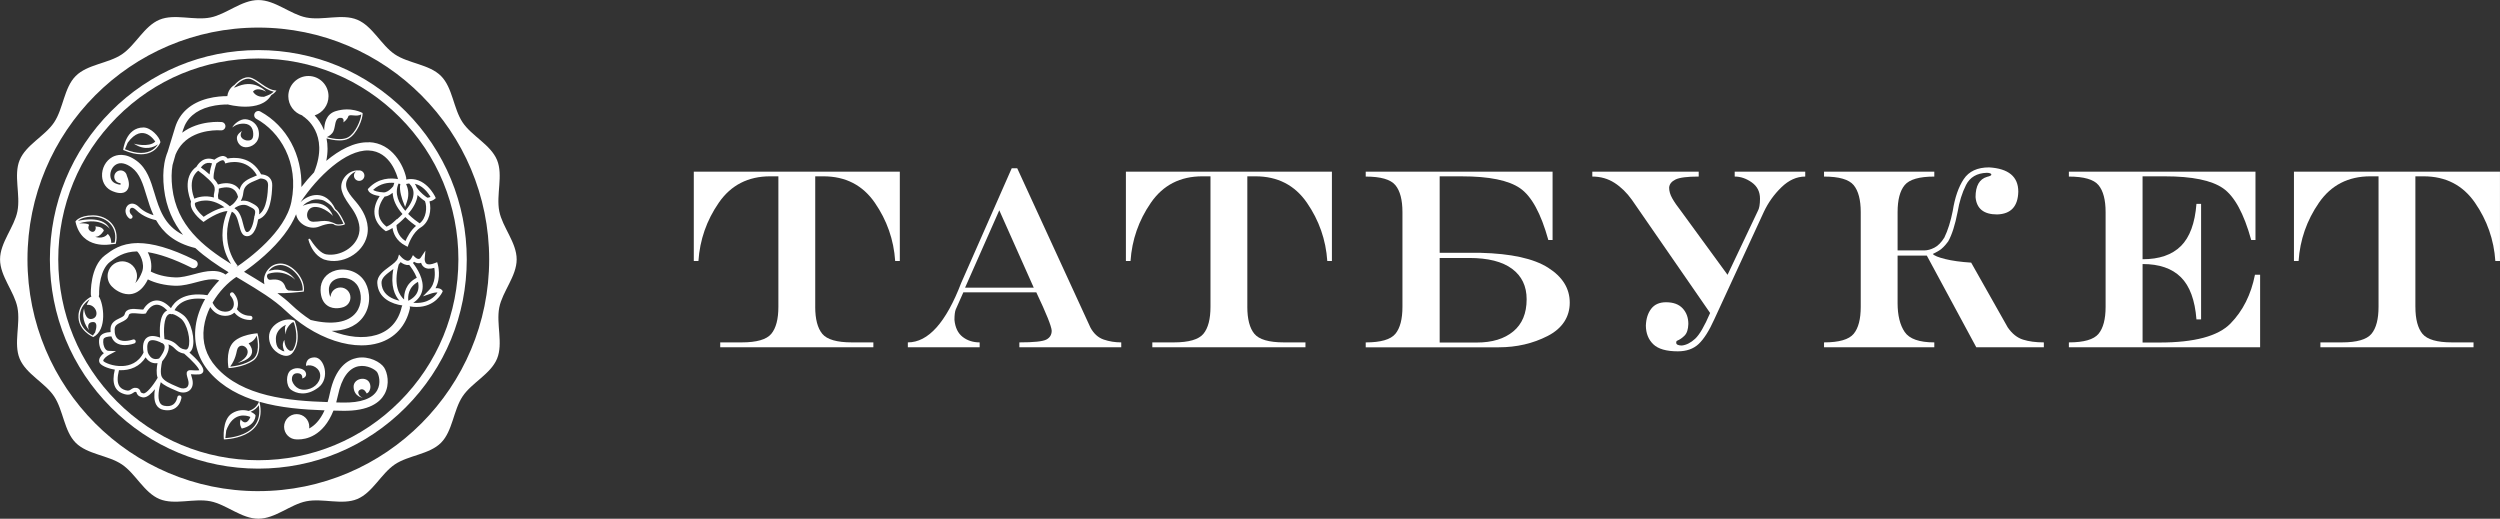 <?xml version="1.0" encoding="UTF-8"?> <svg xmlns="http://www.w3.org/2000/svg" width="294" height="61" viewBox="0 0 294 61" fill="none"><rect x="0" y="0" width="294" height="61" fill="#333333" stroke="none"/><g clip-path="url(#clip0_35_81)"><path d="M58.715 36.161C59.085 34.283 60.76 32.487 60.76 30.502C60.76 28.516 59.083 26.719 58.715 24.843C58.333 22.908 59.191 20.607 58.455 18.827C57.707 17.015 55.473 16 54.401 14.391C53.319 12.768 53.233 10.31 51.863 8.937C50.493 7.561 48.045 7.474 46.43 6.388C44.827 5.311 43.815 3.068 42.011 2.319C40.238 1.58 37.946 2.439 36.019 2.057C34.148 1.686 32.361 0.005 30.382 0.005C28.403 0.005 26.616 1.686 24.745 2.057C22.818 2.441 20.528 1.58 18.755 2.319C16.951 3.07 15.939 5.312 14.336 6.39C12.719 7.475 10.273 7.563 8.903 8.938C7.532 10.312 7.447 12.772 6.364 14.393C5.291 16.001 3.058 17.019 2.311 18.828C1.575 20.608 2.431 22.909 2.05 24.844C1.681 26.722 0.006 28.518 0.006 30.503C0.006 32.489 1.681 34.286 2.05 36.162C2.432 38.097 1.575 40.398 2.311 42.178C3.059 43.989 5.293 45.005 6.364 46.614C7.447 48.237 7.532 50.694 8.903 52.07C10.273 53.444 12.721 53.531 14.336 54.617C15.939 55.694 16.951 57.937 18.755 58.688C20.528 59.425 22.818 58.566 24.745 58.95C26.616 59.32 28.404 61.002 30.382 61.002C32.36 61.002 34.15 59.32 36.019 58.95C37.946 58.566 40.238 59.426 42.011 58.688C43.815 57.937 44.827 55.694 46.43 54.617C48.047 53.531 50.493 53.444 51.863 52.07C53.233 50.694 53.319 48.237 54.401 46.615C55.475 45.005 57.708 43.989 58.455 42.178C59.191 40.398 58.335 38.097 58.715 36.162V36.161ZM30.379 57.758C15.385 57.758 3.231 45.554 3.231 30.502C3.231 15.45 15.385 3.244 30.379 3.244C45.373 3.244 57.527 15.448 57.527 30.5C57.527 45.552 45.373 57.756 30.379 57.756V57.758Z" fill="white"></path><path d="M30.379 5.891C23.832 5.891 17.676 8.45 13.046 13.1C8.416 17.748 5.866 23.928 5.866 30.502C5.866 37.075 8.415 43.256 13.046 47.904C17.676 52.552 23.832 55.111 30.379 55.111C36.926 55.111 43.082 52.552 47.712 47.904C52.342 43.256 54.891 37.075 54.891 30.502C54.891 23.928 52.342 17.748 47.712 13.1C43.082 8.452 36.926 5.891 30.379 5.891ZM47.016 47.203C42.573 51.664 36.664 54.122 30.379 54.122C24.094 54.122 18.187 51.666 13.742 47.203C9.299 42.742 6.851 36.809 6.851 30.5C6.851 24.191 9.299 18.258 13.742 13.797C18.185 9.336 24.094 6.878 30.379 6.878C36.664 6.878 42.573 9.334 47.016 13.797C51.459 18.258 53.907 24.19 53.907 30.5C53.907 36.811 51.461 42.742 47.016 47.203Z" fill="white"></path><path d="M38.369 29.912C38.311 29.903 38.251 29.889 38.194 29.868C37.54 29.646 36.86 28.732 36.465 28.12C36.399 28.015 36.24 28.09 36.273 28.21C36.546 29.152 37.087 30.047 38 30.47C38.047 30.491 38.094 30.511 38.142 30.526C40.184 31.182 42.666 29.86 43.169 27.713C43.472 26.423 42.928 25.104 42.153 24.106C41.556 23.297 40.48 22.413 40.735 21.391C40.874 20.905 41.275 20.436 41.747 20.21C41.791 20.19 41.835 20.169 41.881 20.153C41.725 20.264 41.624 20.447 41.624 20.654C41.624 20.995 41.898 21.272 42.239 21.272C42.58 21.272 42.855 20.995 42.855 20.654C42.855 20.314 42.58 20.036 42.239 20.036C42.208 20.036 42.178 20.038 42.148 20.044C41.999 20.028 41.848 20.039 41.7 20.071C40.644 20.309 39.831 21.47 40.235 22.548C40.489 23.343 41.005 23.952 41.453 24.613C42.009 25.442 42.456 26.53 42.216 27.495C41.837 29.106 39.977 30.178 38.371 29.914L38.369 29.912Z" fill="white"></path><path d="M34.513 41.343C35.548 39.864 34.65 37.717 34.65 37.717C33.64 37.204 31.637 38.086 31.637 39.611C31.637 41.135 33.017 41.852 33.638 41.852C34.26 41.852 34.513 41.343 34.513 41.343ZM33.455 39.98C33.018 40.511 33.455 41.319 33.455 41.319C33.384 41.311 33.309 41.298 33.234 41.276L32.772 40.996C32.571 40.774 32.431 40.41 32.442 39.817C32.466 38.639 33.638 38.2 33.638 38.2C33.362 38.524 33.615 39.332 33.615 39.332C33.569 38.693 34.032 38.197 34.353 37.931L34.549 37.895C34.709 38.348 35.207 40.009 34.417 41.202L34.145 41.267C33.421 40.98 33.455 39.978 33.455 39.978V39.98Z" fill="white"></path><path d="M27.336 40.365C26.507 41.413 26.876 43.29 26.876 43.29C26.876 43.29 28.594 43.229 29.79 42.397C30.987 41.565 30.281 39.194 30.281 39.194C30.281 39.194 28.164 39.318 27.337 40.363L27.336 40.365ZM27.98 42.675C27.98 42.675 30.649 42.121 29.238 40.367C29.238 40.367 29.877 40.192 30.186 39.47C30.32 40.062 30.583 41.655 29.7 42.268C28.802 42.893 27.577 43.07 27.086 43.118L27.105 43.046C27.334 42.756 27.677 42.191 27.857 41.245C28.142 39.744 30.494 41.414 27.98 42.677V42.675Z" fill="white"></path><path d="M10.557 38.928C10.557 38.928 10.539 38.909 10.508 38.874C10.524 38.896 10.541 38.917 10.557 38.928Z" fill="white"></path><path d="M13.073 28.725L13.61 28.679C14.129 26.659 12.643 25.339 10.977 25.323C10.959 25.323 10.942 25.323 10.926 25.323C9.302 25.323 8.871 26.047 8.871 26.047C9.607 29.465 13.073 28.727 13.073 28.727V28.725ZM9.316 26.261C11.97 25.475 12.92 26.939 12.92 26.939C12.241 25.424 9.952 25.793 9.152 25.976C9.378 25.784 9.897 25.481 10.926 25.481H10.975C11.832 25.489 12.624 25.862 13.093 26.477C13.523 27.039 13.657 27.747 13.482 28.532L13.085 28.567H13.081C13.093 27.836 12.674 27.511 12.674 27.511C12.107 28.204 11.201 27.85 11.201 27.85C11.815 27.866 12.213 27.112 12.213 27.112C12.028 26.589 11.201 26.635 11.201 26.635C11.37 26.789 11.171 27.481 10.678 27.204C10.187 26.927 10.479 26.465 10.479 26.465C10.402 26.22 9.315 26.266 9.315 26.266L9.316 26.261Z" fill="white"></path><path d="M18.87 16.714C18.747 16.068 17.735 14.99 16.877 14.99C14.758 14.99 14.484 17.638 14.484 17.638C15.332 18.004 16.023 18.144 16.586 18.144C18.389 18.144 18.87 16.714 18.87 16.714ZM15.008 16.794C16.823 14.288 18.258 16.653 18.258 16.653C17.491 17.391 15.743 16.898 15.743 16.898C17.068 17.77 18.084 17.315 18.566 16.974C18.321 17.366 17.75 17.984 16.59 17.984C16.031 17.984 15.393 17.838 14.694 17.551L15.011 16.791L15.008 16.794Z" fill="white"></path><path d="M27.858 16.215C27.858 16.684 28.196 17.285 28.87 17.317C29.544 17.348 30.496 16.824 30.45 15.7C30.404 14.577 29.547 14.068 28.88 14.022C28.212 13.976 27.491 14.607 27.307 15.008C27.307 15.008 27.814 14.494 28.718 14.543C29.623 14.592 29.823 15.315 29.776 15.947C29.73 16.578 29.255 16.523 29.055 16.52C28.856 16.516 27.948 16.241 28.456 15.409C28.456 15.409 27.858 15.748 27.858 16.217V16.215Z" fill="white"></path><path d="M34.223 45.833C34.821 46.264 36.017 46.649 37.443 45.571C38.868 44.494 38.132 42.015 36.998 42.029C35.863 42.045 35.992 43.032 35.992 43.032C36.658 42.758 37.657 43.291 37.657 44.169C37.657 45.047 36.799 45.831 35.755 45.831C34.712 45.831 34.344 44.891 34.328 44.662C34.313 44.432 34.358 43.861 35.012 43.891C35.664 43.922 35.541 44.508 35.541 44.508C35.986 44.384 36.107 44.061 35.908 43.708C35.709 43.354 34.865 43.091 34.221 43.522C33.577 43.953 33.623 45.4 34.221 45.831L34.223 45.833Z" fill="white"></path><path d="M42.672 46.787C42.222 46.651 41.889 46.032 42.366 45.817C42.841 45.601 43.117 46.269 43.117 46.269C43.393 46.196 43.562 45.787 43.562 45.51C43.562 44.093 41.537 44.354 41.584 45.51C41.63 46.665 42.674 46.787 42.674 46.787H42.672Z" fill="white"></path><path d="M43.379 16.735C41.663 16.676 39.913 17.626 38.371 18.917C38.576 17.903 38.552 17.023 38.401 16.274C38.702 16.363 39.315 16.516 39.93 16.516C40.306 16.516 40.683 16.459 40.989 16.294C42.001 15.752 42.691 13.938 42.645 13.291C42.645 13.291 41.299 12.507 39.471 13.073C38.339 13.423 38.124 14.542 38.124 15.344C37.818 14.567 37.386 13.979 37.005 13.57C37.952 13.26 38.634 12.366 38.634 11.312C38.634 10 37.577 8.937 36.27 8.937C34.963 8.937 33.905 10 33.905 11.312C33.905 12.366 34.59 13.261 35.537 13.57C35.575 13.619 35.621 13.662 35.675 13.695C35.806 13.776 38.805 15.705 36.933 20.267C36.387 20.836 35.885 21.426 35.443 21.993C35.55 18.242 33.743 14.819 30.616 13.114C30.377 12.984 30.081 13.073 29.953 13.312C29.823 13.551 29.912 13.849 30.148 13.978C32.876 15.463 35.206 19.052 34.267 23.722C33.552 27.27 29.257 30.429 27.778 31.422L27.953 31.251C27.929 31.227 25.688 28.69 27.265 24.895C27.735 25.093 27.921 25.678 28.119 26.456C28.286 27.12 28.444 27.747 29.007 27.776C29.023 27.778 29.039 27.778 29.053 27.778C29.962 27.778 30.275 26.328 30.358 25.806C31.877 25.301 31.973 22.884 32.014 21.832C32.03 21.429 31.916 21.107 31.673 20.873C31.37 20.576 30.944 20.513 30.709 20.502C29.558 18.291 27.413 18.516 26.764 18.642C26.64 18.475 26.419 18.31 26.101 18.35C25.778 18.391 25.399 18.64 25.208 18.781C23.934 18.296 23.268 19.321 23.116 19.597C21.398 20.83 22.256 23.198 22.466 23.703C22.171 24.714 23.62 25.863 23.791 25.993L23.936 26.104L24.082 25.998C24.1 25.985 25.628 24.884 26.748 24.82C25.871 26.938 26.134 28.651 26.517 29.72C26.72 30.289 26.974 30.738 27.186 31.053C23.836 28.957 20.784 26.513 20.259 22.084C20.143 21.085 20.154 20.193 20.29 19.407C20.304 19.343 20.376 19.065 20.642 18.179C20.858 17.662 21.15 17.209 21.521 16.825C23.195 15.1 25.936 15.326 25.975 15.329C26.245 15.353 26.482 15.158 26.509 14.887C26.535 14.618 26.338 14.379 26.068 14.352C25.95 14.341 23.399 14.116 21.424 15.607C21.461 15.493 21.495 15.375 21.533 15.257C21.956 13.892 23.003 12.979 24.643 12.545C25.535 12.309 26.376 12.284 26.808 12.288C26.813 12.288 30.628 13.341 31.893 11.195C32.33 10.941 32.515 10.64 32.515 10.64C31.318 10.64 30.215 9.185 29.304 9.093C29.263 9.089 29.224 9.087 29.183 9.087C28.321 9.087 27.568 9.994 27.568 9.994C27.568 9.994 26.853 10.363 26.731 11.306C26.223 11.304 25.36 11.345 24.422 11.589C22.449 12.103 21.128 13.269 20.601 14.963C20.189 16.288 19.909 17.203 19.723 17.837C19.549 18.258 19.418 18.714 19.331 19.204C19.331 19.209 19.33 19.212 19.33 19.214C19.33 19.217 19.33 19.22 19.328 19.223C19.175 20.106 19.161 21.098 19.289 22.198C19.551 24.419 20.372 26.166 21.522 27.622C19.317 26.511 18.735 24.592 18.168 22.724C17.715 21.228 17.286 19.817 16.08 18.92C14.719 17.909 13.699 18.203 13.212 18.467C12.434 18.892 11.946 19.805 12.003 20.74C12.052 21.546 12.514 22.199 13.24 22.488C13.53 22.603 14.415 22.954 14.913 22.407C15.362 21.916 15.1 21.084 14.915 20.651C14.852 20.304 14.547 20.041 14.182 20.041C13.771 20.041 13.437 20.377 13.437 20.789C13.437 21.201 13.761 21.529 14.167 21.537C14.179 21.611 14.186 21.676 14.182 21.722C14.108 21.725 13.935 21.71 13.595 21.575C13.092 21.375 12.991 20.928 12.976 20.68C12.942 20.128 13.231 19.573 13.677 19.331C14.171 19.061 14.8 19.191 15.496 19.708C16.444 20.413 16.809 21.616 17.23 23.009C17.453 23.746 17.695 24.538 18.056 25.31C17.586 25.168 16.89 24.884 16.359 24.355C15.895 23.892 15.507 23.919 15.317 23.977C15.044 24.061 14.844 24.297 14.781 24.61C14.703 24.996 14.861 25.405 15.19 25.676C15.294 25.762 15.448 25.747 15.534 25.643C15.619 25.538 15.605 25.383 15.501 25.297C15.308 25.137 15.218 24.917 15.261 24.705C15.287 24.573 15.362 24.475 15.459 24.445C15.605 24.401 15.807 24.494 16.014 24.702C16.834 25.521 17.961 25.814 18.358 25.895C19.159 27.305 20.474 28.568 22.97 29.171C24.141 30.245 25.491 31.156 26.88 32.015C26.763 32.104 26.643 32.196 26.526 32.291C26.223 32.061 25.745 31.865 24.995 31.865C24.245 31.865 23.529 32.061 22.815 32.251C22.078 32.446 21.317 32.649 20.597 32.622C19.357 32.578 18.359 32.262 17.734 31.933C17.909 31.109 17.695 30.277 17.374 29.655C18.67 29.854 20.337 30.396 22.547 31.494C22.79 31.613 23.083 31.514 23.202 31.272C23.322 31.029 23.222 30.735 22.982 30.614C19.98 29.121 17.86 28.603 16.298 28.587C16.26 28.581 16.22 28.579 16.182 28.579C16.162 28.581 16.138 28.586 16.118 28.589C14.211 28.617 13.164 29.404 12.348 30.02C10.569 31.365 10.677 34.513 10.683 34.646C10.686 34.728 10.711 34.803 10.749 34.869C10.167 35.188 9.321 35.85 9.231 37.034C9.094 38.858 10.966 39.642 10.966 39.642C12.642 38.804 12.19 35.687 11.608 34.838C11.643 34.766 11.662 34.687 11.659 34.603C11.627 33.839 11.796 31.663 12.935 30.801C13.662 30.253 14.531 29.597 16.121 29.564C16.414 29.803 17.091 30.966 16.703 31.983C16.531 32.437 16.266 32.964 15.903 33.296C16.037 33.048 16.111 32.768 16.111 32.468C16.111 31.51 15.338 30.733 14.383 30.733C13.428 30.733 12.653 31.51 12.653 32.468C12.653 33.02 12.91 33.513 13.31 33.831C13.324 33.847 13.34 33.865 13.355 33.879C13.393 33.914 14.156 34.603 15.133 34.603C15.283 34.603 15.437 34.587 15.595 34.549C16.324 34.378 16.927 33.807 17.39 32.858C18.25 33.289 19.391 33.56 20.563 33.603C20.618 33.605 20.673 33.605 20.727 33.605C21.533 33.605 22.31 33.399 23.064 33.199C23.75 33.017 24.393 32.846 24.995 32.846C25.353 32.846 25.604 32.904 25.778 32.98C25.281 33.484 24.807 34.069 24.393 34.714C21.546 34.275 20.468 35.557 20.102 36.239C19.481 35.575 18.863 35.272 18.266 35.342C17.491 35.432 17.009 36.118 16.844 36.402C16.706 36.408 16.515 36.389 16.329 36.37C15.696 36.308 14.831 36.223 14.664 36.95C14.618 37.153 14.403 37.267 14.055 37.43C13.616 37.638 13.014 37.922 12.994 38.698C12.991 38.823 12.995 38.941 13.005 39.053C12.56 39.069 11.786 39.191 11.674 39.828C11.583 40.349 11.726 40.975 12.023 41.348C12.082 41.419 12.145 41.484 12.213 41.536C11.913 41.772 11.576 42.137 11.671 42.555C11.761 42.961 12.648 43.332 13.501 43.468C13.111 45.078 13.485 46.024 14.645 46.352C15.208 46.511 15.482 46.322 15.682 46.186C15.81 46.097 15.857 46.069 15.96 46.086C16.012 46.096 16.029 46.105 16.029 46.105C16.034 46.113 16.044 46.145 16.051 46.165C16.118 46.373 16.234 46.606 16.744 46.723C16.79 46.733 16.836 46.737 16.882 46.737C17.324 46.737 17.808 46.283 18.215 45.772C18.116 46.397 18.102 47.099 18.37 47.588C18.552 47.918 18.834 48.124 19.213 48.199C19.385 48.235 19.549 48.251 19.706 48.251C20.072 48.251 20.392 48.154 20.657 47.961C21.243 47.536 21.333 46.804 21.339 46.774C21.353 46.639 21.259 46.519 21.125 46.503C20.989 46.489 20.87 46.584 20.855 46.717C20.853 46.722 20.777 47.268 20.372 47.565C20.108 47.756 19.751 47.809 19.311 47.718C19.077 47.671 18.91 47.552 18.801 47.352C18.481 46.769 18.702 45.644 18.907 44.942C19.312 45.337 19.928 45.601 20.529 45.858C20.648 45.909 20.766 45.959 20.881 46.012C21.106 46.111 21.334 46.161 21.549 46.161C21.844 46.161 22.114 46.067 22.318 45.888C22.662 45.582 22.76 45.072 22.585 44.487C22.54 44.338 22.479 44.135 22.452 44.01C22.495 44.012 22.542 44.015 22.588 44.018C22.78 44.032 23.046 44.053 23.398 44.029C23.75 44.007 23.861 43.817 23.898 43.706C24.068 43.18 23.08 42.17 22.275 41.459C22.411 41.364 22.521 41.222 22.599 41.035C23.006 40.061 22.525 37.792 21.551 37.047C21.177 36.76 20.834 36.571 20.526 36.475C20.802 35.944 21.675 34.855 24.12 35.169C23.57 36.136 23.161 37.216 23.008 38.361C22.738 40.387 23.317 42.275 24.686 43.818C26.217 45.544 28.25 46.593 30.458 47.237C30.371 47.465 30.067 48.086 29.236 48.328C28.703 48.173 27.989 48.169 27.29 48.606C26.071 49.368 26.324 51.674 26.324 51.674C26.324 51.674 31.561 51.644 30.512 47.251C32.999 47.967 35.706 48.173 38.167 48.257C37.627 49.46 36.952 50.077 36.358 50.389C36.366 50.324 36.371 50.254 36.371 50.186C36.371 49.365 35.708 48.699 34.89 48.699C34.073 48.699 33.408 49.365 33.408 50.186C33.408 51.007 34.071 51.674 34.89 51.674C34.92 51.674 34.95 51.672 34.98 51.671C35.017 51.672 35.054 51.674 35.097 51.674C35.904 51.674 37.997 51.359 39.214 48.286C39.578 48.294 39.935 48.302 40.284 48.308C43.43 48.367 44.705 47.281 45.217 46.355C45.883 45.154 45.545 43.796 45.174 43.224C44.768 42.595 43.404 41.826 41.998 42.089C40.89 42.297 39.433 43.188 38.791 46.256C38.713 46.628 38.625 46.97 38.529 47.284C33.979 47.146 28.497 46.636 25.418 43.164C24.226 41.822 23.743 40.248 23.977 38.49C24.089 37.651 24.357 36.847 24.723 36.107C25.045 36.611 25.581 37.097 26.381 37.14C26.42 37.142 26.46 37.143 26.499 37.143C26.93 37.143 27.293 37.01 27.557 36.769C27.842 37.105 28.45 37.632 29.446 37.632C29.582 37.632 29.691 37.522 29.691 37.386C29.691 37.25 29.582 37.14 29.446 37.14C28.537 37.14 28.033 36.6 27.857 36.362C28.128 35.781 27.972 35.015 27.468 34.456C27.378 34.356 27.224 34.348 27.123 34.438C27.023 34.529 27.015 34.684 27.105 34.785C27.481 35.202 27.604 35.755 27.412 36.159C27.249 36.502 26.891 36.676 26.406 36.649C25.61 36.606 25.194 36.012 24.998 35.593C25.754 34.286 26.799 33.218 27.787 32.571C27.789 32.571 27.794 32.568 27.795 32.568C28.016 32.703 28.24 32.836 28.463 32.969C30.377 34.117 32.185 35.197 33.599 36.546C34.363 37.273 35.178 37.91 36.017 38.456C36.055 38.487 36.096 38.514 36.14 38.535C38.248 39.874 40.508 40.616 42.52 40.616C43.234 40.616 43.917 40.522 44.549 40.33C46.444 39.755 47.74 38.322 48.2 36.299C48.22 36.207 48.212 36.115 48.182 36.031C48.47 36.078 48.738 36.101 48.987 36.101C51.23 36.101 52.002 34.389 52.01 34.368L52.07 34.231L51.974 34.113C51.802 33.907 51.502 33.868 51.213 33.893C51.912 32.662 51.507 31.164 51.484 31.093L51.412 30.83L51.159 30.931C50.691 31.121 50.342 31.147 50.151 31.006C49.92 30.838 49.946 30.434 49.946 30.432L50.029 29.468L49.497 30.275C49.39 30.44 49.291 30.449 49.259 30.454C49.079 30.473 48.861 30.299 48.8 30.239L48.563 29.999L48.408 30.299C48.294 30.521 48.163 30.64 48.01 30.66C47.704 30.703 47.328 30.373 47.21 30.245L46.921 29.93L46.797 30.34C46.686 30.701 46.239 31.029 45.767 31.375C45.093 31.871 44.326 32.432 44.37 33.299C44.46 35.091 46.126 35.761 47.316 35.92C47.284 35.969 47.259 36.023 47.245 36.083C46.861 37.771 45.831 38.915 44.265 39.391C42.741 39.853 40.879 39.657 38.996 38.915C40.349 38.891 41.745 38.52 42.647 37.354C43.674 36.023 43.54 34.297 42.98 33.256C42.241 31.885 40.667 31.484 39.495 31.797C38.36 32.101 37.672 32.991 37.698 34.123C37.719 34.974 37.989 35.584 38.5 35.937C39.288 36.484 40.284 36.153 40.397 36.113C40.426 36.104 40.453 36.091 40.478 36.077C40.909 35.904 41.212 35.479 41.212 34.985C41.212 34.334 40.688 33.807 40.039 33.807C39.39 33.807 38.898 34.303 38.87 34.926C38.753 34.735 38.688 34.459 38.678 34.099C38.656 33.14 39.419 32.833 39.749 32.744C40.551 32.53 41.624 32.796 42.121 33.72C42.55 34.514 42.602 35.811 41.877 36.75C40.961 37.936 39.064 38.246 36.533 37.628C35.749 37.117 34.986 36.516 34.27 35.834C33.766 35.354 33.212 34.906 32.627 34.476C33.686 34.511 35.119 34.353 35.119 34.353C35.727 34.297 35.728 34.283 35.728 34.283C35.967 32.782 34.365 30.99 32.998 30.99C32.975 30.99 32.955 30.99 32.933 30.99C31.553 31.047 31.151 32.334 31.151 32.334C31.029 32.641 31.014 33.055 31.096 33.43C30.393 32.98 29.672 32.549 28.96 32.123C28.872 32.071 28.785 32.017 28.696 31.964C29.321 31.527 30.199 30.871 31.116 30.047C32.938 28.408 34.178 26.782 34.822 25.196C35.018 26.364 36.428 27.091 37.545 26.64C38.666 26.188 39.146 26.331 39.22 26.359L39.233 26.364C39.345 26.484 39.58 26.532 39.828 26.532C40.121 26.532 40.434 26.464 40.582 26.364C40.582 26.364 40.03 24.993 39.431 24.578C38.323 22.237 36.294 22.792 35.332 23.795C37.359 20.743 40.661 17.608 43.341 17.695C45.925 17.786 46.713 20.691 46.804 21.061C45.968 20.912 44.519 20.897 43.352 22.137L43.248 22.247L43.3 22.389C43.335 22.483 43.548 22.911 44.65 23.055C44.356 23.497 43.95 24.282 44.041 25.163C44.118 25.912 44.531 26.57 45.273 27.118L45.376 27.193L45.496 27.152C45.512 27.147 45.808 27.045 46.16 26.811C46.244 27.386 46.56 28.321 47.693 28.896L47.944 29.025L48.036 28.759C48.04 28.744 48.536 27.318 49.477 26.751C50.531 26.114 50.765 24.657 50.508 23.687C50.686 23.652 50.904 23.578 51.101 23.421L51.249 23.301L51.169 23.128C51.158 23.101 50.001 20.645 47.759 21.114C47.778 21.041 47.783 20.965 47.766 20.887C47.458 19.486 46.145 16.811 43.373 16.718L43.379 16.735ZM39.218 15.418C39.471 14.841 39.345 13.94 39.954 13.859C40.563 13.778 40.38 14.39 40.38 14.39C40.38 14.39 40.839 14.09 40.955 13.697C41.057 13.345 41.957 13.799 42.481 13.445H42.486C42.432 14.117 41.813 15.673 40.915 16.155C40.664 16.29 40.333 16.358 39.93 16.358C39.334 16.358 38.734 16.207 38.443 16.122C38.688 16.009 39.057 15.787 39.218 15.416V15.418ZM27.392 24.004C27.246 24.096 27.126 24.188 27.036 24.261C26.569 23.86 26.114 23.586 25.686 23.404C25.606 23.047 25.637 22.912 25.677 22.749C25.71 22.614 25.746 22.451 25.735 22.18C26.054 22.079 26.783 21.9 27.336 22.193C27.663 22.366 27.885 22.694 27.994 23.16C27.849 23.513 27.61 23.8 27.392 24.004ZM29.934 25.41L29.915 25.415L29.894 25.586C29.828 26.147 29.535 27.29 29.048 27.29H29.033C28.831 27.278 28.709 26.8 28.591 26.337C28.43 25.692 28.216 24.855 27.574 24.502C27.615 24.467 27.656 24.434 27.697 24.394C28.081 24.163 28.632 23.952 29.146 24.199C30.052 24.635 30.103 24.675 29.935 25.41H29.934ZM31.334 21.229C31.473 21.366 31.534 21.556 31.525 21.816C31.492 22.613 31.413 24.584 30.466 25.21C30.575 24.467 30.336 24.228 29.358 23.757C29.001 23.586 28.644 23.567 28.314 23.627C28.466 23.358 28.579 23.042 28.61 22.687C28.687 21.781 29.326 21.519 30.213 21.158C30.344 21.104 30.475 21.05 30.609 20.992C30.725 20.992 31.105 21.004 31.334 21.229ZM25.448 19.215C25.604 19.096 25.939 18.866 26.158 18.841C26.326 18.821 26.4 18.981 26.412 19.011L26.493 19.223L26.711 19.16C26.807 19.13 29.029 18.505 30.216 20.626C30.155 20.652 30.092 20.678 30.029 20.705C29.189 21.047 28.395 21.375 28.174 22.326C28.016 22.082 27.814 21.892 27.563 21.76C26.876 21.397 26.043 21.573 25.633 21.7C25.528 21.469 25.342 21.225 25.12 20.982C25.083 20.294 25.367 19.447 25.45 19.217L25.448 19.215ZM23.931 19.369C24.218 19.147 24.555 19.096 24.933 19.21C24.839 19.496 24.693 19.998 24.645 20.515C24.264 20.172 23.873 19.874 23.628 19.697C23.694 19.599 23.795 19.475 23.931 19.37V19.369ZM22.566 22.168C22.471 21.245 22.72 20.54 23.308 20.071C24.12 20.66 25.181 21.596 25.233 22.042C25.27 22.351 25.236 22.489 25.2 22.635C25.164 22.789 25.128 22.947 25.159 23.225C24.097 22.936 23.254 23.19 22.851 23.364C22.755 23.109 22.613 22.667 22.564 22.169L22.566 22.168ZM23.95 25.497C23.536 25.142 22.804 24.385 22.932 23.865C23.257 23.695 24.662 23.104 26.396 24.378C25.413 24.559 24.345 25.231 23.95 25.497ZM27.688 10.103C27.694 10.095 28.404 9.253 29.181 9.253C29.216 9.253 29.252 9.255 29.285 9.258C29.651 9.295 30.081 9.597 30.537 9.919C31.04 10.273 31.601 10.667 32.194 10.776C32.103 10.865 31.976 10.968 31.811 11.065C31.678 11.143 31.384 11.26 31.048 11.385C30.602 11.407 30.079 11.298 29.751 10.786C29.751 10.786 30.119 10.139 31.291 10.786C31.291 10.786 30.085 9.33 28.048 10.116C27.885 10.179 27.639 10.296 27.514 10.304L27.686 10.101L27.688 10.103ZM10.508 38.874C10.341 38.643 10.172 37.879 10.95 37.872C11.485 37.869 11.357 38.57 11.185 39.094L10.917 39.457C10.756 39.375 10.446 39.196 10.148 38.914C9.591 38.386 9.335 37.763 9.389 37.059C9.46 36.128 10.041 35.536 10.552 35.193C10.322 35.514 10.195 35.853 10.195 35.853C11.269 35.712 11.793 37.219 10.88 37.486C9.968 37.752 9.886 36.275 9.886 36.275C9.494 37.593 10.298 38.633 10.508 38.876V38.874ZM12.145 42.449C12.115 42.23 12.531 41.886 12.85 41.717L13.647 41.295L12.748 41.256C12.62 41.249 12.505 41.183 12.403 41.056C12.192 40.791 12.088 40.316 12.156 39.929C12.205 39.646 12.737 39.562 13.101 39.559C13.202 39.868 13.371 40.113 13.614 40.288C13.928 40.514 14.315 40.586 14.675 40.586C15.256 40.586 15.769 40.4 15.8 40.387C15.928 40.341 15.993 40.2 15.947 40.074C15.9 39.945 15.759 39.882 15.633 39.928C15.622 39.931 14.511 40.33 13.898 39.888C13.606 39.677 13.466 39.286 13.483 38.728C13.494 38.275 13.788 38.115 14.263 37.89C14.626 37.719 15.036 37.525 15.141 37.075C15.205 36.788 15.676 36.812 16.282 36.872C16.586 36.903 16.849 36.928 17.05 36.882L17.164 36.855L17.216 36.749C17.219 36.741 17.625 35.922 18.321 35.841C18.736 35.792 19.188 36.015 19.668 36.505C19.636 36.517 19.606 36.535 19.576 36.552C18.709 37.063 18.758 38.858 18.833 39.704C18.129 39.44 17.593 39.448 17.241 39.738C16.681 40.196 16.819 41.15 16.882 41.459C16.279 42.695 15.218 43.005 14.425 43.045C13.253 43.104 12.266 42.623 12.143 42.447L12.145 42.449ZM16.853 46.26C16.569 46.194 16.549 46.127 16.515 46.028C16.473 45.898 16.402 45.68 16.043 45.617C15.74 45.563 15.546 45.698 15.404 45.796C15.24 45.909 15.12 45.991 14.777 45.894C14.135 45.712 13.55 45.283 13.993 43.533C15.355 43.604 16.466 43.067 17.126 42.024C17.249 42.219 17.437 42.432 17.702 42.571C17.892 42.669 18.097 42.718 18.316 42.718C18.384 42.718 18.454 42.712 18.523 42.703C18.436 43.164 18.345 43.918 18.539 44.43C17.976 45.394 17.183 46.337 16.852 46.26H16.853ZM18.709 42.161C18.41 42.256 18.149 42.248 17.933 42.137C17.543 41.937 17.39 41.463 17.377 41.425C17.316 41.169 17.218 40.395 17.552 40.118C17.792 39.923 18.258 39.975 18.902 40.264L18.91 40.315L19.047 40.332C19.221 40.422 19.32 40.536 19.354 40.693C19.448 41.161 18.954 41.867 18.709 42.161ZM23.431 43.544C23.416 43.547 23.394 43.55 23.364 43.554C23.047 43.573 22.802 43.555 22.622 43.543C22.367 43.524 22.163 43.508 22.03 43.672C21.881 43.863 21.959 44.123 22.114 44.642C22.234 45.042 22.192 45.357 21.993 45.535C21.788 45.717 21.429 45.734 21.077 45.577C20.96 45.527 20.84 45.474 20.72 45.424C20.015 45.121 19.287 44.809 19.032 44.33C18.798 43.893 18.97 42.902 19.071 42.49C19.268 42.257 19.983 41.354 19.832 40.598C19.825 40.566 19.816 40.533 19.805 40.498C20.192 40.636 20.38 40.818 20.563 40.998C20.807 41.237 21.063 41.481 21.652 41.582C22.593 42.381 23.394 43.267 23.431 43.547V43.544ZM21.254 37.451C22.029 38.044 22.476 40.075 22.149 40.858C22.045 41.107 21.911 41.123 21.795 41.107C21.308 41.037 21.131 40.863 20.904 40.644C20.622 40.371 20.28 40.036 19.342 39.879C19.226 38.861 19.256 37.311 19.825 36.977C19.89 36.937 19.964 36.918 20.042 36.91C20.042 36.912 20.043 36.912 20.045 36.914C20.051 36.917 20.058 36.922 20.065 36.925C20.07 36.928 20.078 36.931 20.084 36.933C20.092 36.936 20.1 36.939 20.108 36.942C20.111 36.942 20.113 36.944 20.114 36.944C20.119 36.945 20.122 36.945 20.127 36.945L20.162 36.95H20.179C20.201 36.949 20.225 36.945 20.247 36.939C20.25 36.937 20.255 36.936 20.258 36.934C20.263 36.933 20.267 36.931 20.272 36.928C20.594 36.996 20.959 37.227 21.249 37.451H21.254ZM29.959 50.045C29.021 51.268 27.097 51.484 26.502 51.522L26.605 50.631C26.644 50.522 26.685 50.419 26.73 50.321L26.954 49.891C27.937 48.295 29.448 49.035 29.448 49.035C28.914 50.282 28.302 49.313 28.302 49.313C28.071 49.937 28.439 50.398 28.439 50.398C30.119 50.005 30.049 48.828 30.049 48.828C29.956 48.696 29.749 48.544 29.473 48.428C29.964 48.235 30.259 47.918 30.43 47.653C30.594 48.618 30.436 49.422 29.957 50.045H29.959ZM39.749 46.471C40.167 44.463 41.008 43.286 42.176 43.069C43.191 42.879 44.16 43.476 44.352 43.772C44.552 44.081 44.831 45.045 44.361 45.893C43.813 46.882 42.41 47.382 40.301 47.341C40.052 47.337 39.796 47.332 39.539 47.325C39.613 47.059 39.684 46.774 39.747 46.473L39.749 46.471ZM49.158 33.145C49.227 33.456 49.245 33.774 49.174 34.078C49.052 34.614 48.661 35.047 48.017 35.372C47.958 34.857 47.995 33.781 49.158 33.145ZM48.694 30.782C48.85 30.882 49.069 30.979 49.311 30.955C49.371 30.949 49.444 30.934 49.519 30.901C49.573 31.082 49.674 31.272 49.862 31.411C50.152 31.627 50.558 31.655 51.074 31.497C51.164 32.034 51.265 33.283 50.455 34.115L49.736 34.853L50.709 34.517C50.973 34.427 51.271 34.381 51.451 34.395C51.172 34.831 50.356 35.773 48.599 35.606C49.167 35.237 49.519 34.761 49.652 34.189C49.952 32.877 48.981 31.457 48.564 30.925C48.609 30.882 48.653 30.834 48.694 30.782ZM46.883 31.109C46.972 31.017 47.049 30.923 47.114 30.825C47.344 31.004 47.701 31.21 48.08 31.159C48.092 31.158 48.103 31.153 48.118 31.15C48.31 31.391 48.751 31.98 49.014 32.666C47.676 33.345 47.499 34.524 47.524 35.224C46.997 34.754 46.22 33.595 46.883 31.11V31.109ZM46.348 35.174C45.407 34.803 44.907 34.167 44.864 33.288C44.833 32.685 45.43 32.248 46.061 31.784C46.129 31.735 46.197 31.686 46.261 31.636C45.883 33.633 46.441 34.766 46.975 35.364C46.778 35.319 46.565 35.259 46.35 35.174H46.348ZM31.591 32.186C33.519 31.606 34.72 32.903 34.72 32.903C33.866 31.671 32.379 31.51 31.563 31.914C31.801 31.581 32.229 31.197 32.944 31.167C32.963 31.167 32.982 31.167 33.002 31.167C33.602 31.167 34.311 31.562 34.852 32.199C35.378 32.817 35.649 33.546 35.591 34.164C35.511 34.174 35.365 34.189 35.108 34.213C35.069 34.216 35.017 34.218 34.952 34.218C34.702 34.218 34.312 34.189 33.893 34.151C33.673 34.028 33.597 33.873 33.558 33.746C33.214 32.659 32.131 32.879 31.763 32.903C31.637 32.91 31.536 32.839 31.473 32.739L31.405 32.563C31.377 32.403 31.429 32.235 31.591 32.186ZM35.607 24.196C35.755 24.055 35.902 23.939 36.047 23.841L36.604 23.559C36.783 23.497 36.958 23.461 37.129 23.448H37.43C37.7 23.469 37.964 23.516 38.181 23.64C38.39 23.759 38.792 24.03 38.958 24.202C39.062 24.312 39.327 24.714 39.327 24.714L39.349 24.73C39.796 25.041 40.232 25.96 40.385 26.308C40.252 26.356 40.05 26.396 39.834 26.396C39.562 26.396 39.42 26.32 39.354 26.277C39.201 26.177 38.667 26.034 38.667 26.034C37.861 25.896 37.63 26.077 36.846 26.077C35.803 26.077 35.88 24.369 37.015 24.337C38.15 24.305 39.161 25.399 39.161 25.399C38.243 23.085 35.84 24.099 35.608 24.204V24.194L35.607 24.196ZM43.875 22.332C44.716 21.546 45.679 21.443 46.37 21.507C46.32 21.638 46.276 21.768 46.246 21.901C45.693 22.567 45.276 22.624 45.175 22.627H45.128C44.385 22.589 44.034 22.439 43.876 22.332H43.875ZM45.461 26.66C44.902 26.218 44.59 25.706 44.531 25.137C44.437 24.213 45.029 23.373 45.231 23.117C45.42 23.104 45.756 23.023 46.175 22.673C46.211 23.483 46.59 24.32 47.313 25.147C47.319 25.155 47.325 25.161 47.332 25.168C47.098 25.415 46.871 25.627 46.683 25.792L46.686 25.751L46.224 26.169C45.935 26.43 45.625 26.586 45.463 26.659L45.461 26.66ZM47.685 28.346C46.719 27.73 46.629 26.785 46.626 26.477C46.811 26.332 47.226 25.99 47.668 25.526C48.145 26.001 48.623 26.362 48.923 26.57C48.274 27.106 47.867 27.923 47.685 28.346ZM49.35 26.266C49.104 26.102 48.545 25.709 47.998 25.16C48.536 24.524 49.032 23.738 49.107 22.936C49.477 23.31 49.83 23.557 49.98 23.656C50.253 24.369 50.135 25.676 49.349 26.266H49.35ZM49.882 22.218C50.249 22.553 50.5 22.938 50.629 23.163C50.476 23.231 50.328 23.245 50.252 23.248C50.07 23.131 49.448 22.697 48.998 22.041C48.945 21.893 48.874 21.751 48.784 21.614C49.172 21.703 49.538 21.904 49.884 22.22L49.882 22.218ZM48.629 22.812C48.593 23.502 48.156 24.21 47.663 24.797C46.916 23.931 46.342 22.787 46.869 21.587C46.95 21.605 47.019 21.624 47.079 21.641C46.899 22.383 47.344 23.569 47.403 23.719L47.643 24.337L47.86 23.711C48.178 22.798 47.941 22.033 47.758 21.637C47.879 21.605 48.001 21.584 48.121 21.573C48.484 21.938 48.653 22.343 48.627 22.814L48.629 22.812Z" fill="white"></path><path d="M95.869 36.078C95.869 37.528 96.147 38.589 96.701 39.259C97.257 39.929 98.418 40.265 100.186 40.265H102.707V40.842H84.698V40.265H87.219C88.987 40.265 90.149 39.929 90.704 39.259C91.26 38.589 91.538 37.528 91.538 36.078V20.735H90.58C87.975 20.735 85.96 21.771 84.529 23.842C83.099 25.914 82.302 28.197 82.135 30.693H81.59V20.188H105.818V30.693H105.273C105.106 28.197 104.307 25.914 102.879 23.842C101.449 21.771 99.433 20.735 96.829 20.735H95.871V36.078H95.869Z" fill="white"></path><path d="M118.978 19.787H119.626L128.234 38.519C128.627 39.24 129.148 39.711 129.796 39.932C130.445 40.154 131.132 40.265 131.859 40.265V40.842H119.877V40.265C121.577 40.265 122.635 40.154 123.053 39.932C123.47 39.711 123.68 39.364 123.68 38.89C123.659 38.387 123.056 36.882 121.868 34.376H113.29L112.391 36.403C112.293 36.66 112.244 37.064 112.244 37.617C112.332 38.525 112.654 39.192 113.21 39.622C113.766 40.051 114.43 40.265 115.207 40.265V40.842H106.762V40.265C109.16 40.265 111.251 37.932 113.039 33.267L118.979 19.787H118.978ZM113.494 33.83H121.569L117.516 24.73L113.492 33.83H113.494Z" fill="white"></path><path d="M146.684 36.078C146.684 37.528 146.962 38.589 147.516 39.259C148.072 39.929 149.233 40.265 151.001 40.265H153.522V40.842H135.513V40.265H138.034C139.802 40.265 140.964 39.929 141.52 39.259C142.075 38.589 142.353 37.528 142.353 36.078V20.735H141.395C138.79 20.735 136.775 21.771 135.345 23.842C133.915 25.914 133.117 28.197 132.95 30.693H132.406V20.188H156.633V30.693H156.089C155.921 28.197 155.123 25.914 153.694 23.842C152.264 21.771 150.248 20.735 147.644 20.735H146.686V36.078H146.684Z" fill="white"></path><path d="M169.305 29.731H174.094C177.699 29.82 180.353 30.401 182.053 31.478C183.753 32.552 184.602 33.924 184.602 35.592C184.602 37.259 183.735 38.625 182.001 39.512C180.266 40.4 178.348 40.843 176.246 40.843H160.609V40.267C162.377 40.267 163.539 39.931 164.095 39.26C164.65 38.59 164.928 37.53 164.928 36.08V24.953C164.928 23.503 164.65 22.443 164.095 21.773C163.539 21.102 162.377 20.766 160.609 20.766V20.189H182.583V28.224H182.083C181.218 25.097 180.11 23.067 178.76 22.136C177.409 21.204 175.128 20.738 171.914 20.738H169.305V29.734V29.731ZM169.305 40.281H173.682C175.48 40.281 176.905 39.847 177.957 38.978C179.008 38.11 179.533 36.848 179.533 35.191C179.533 33.652 178.961 32.459 177.816 31.609C176.672 30.761 174.989 30.337 172.768 30.337H169.305V40.279V40.281Z" fill="white"></path><path d="M201.109 36.804L191.913 23.502C191.313 22.663 190.632 21.998 189.864 21.503C189.097 21.011 188.229 20.763 187.255 20.763V20.186H199.768V20.763C198.421 20.763 197.512 20.879 197.042 21.11C196.57 21.342 196.32 21.66 196.29 22.064C196.29 22.469 196.41 22.885 196.652 23.315C196.892 23.744 197.244 24.255 197.706 24.846L203.16 32.318L206.711 24.831C206.888 24.535 206.976 24.047 206.976 23.367C206.976 22.548 206.654 21.909 206.01 21.451C205.366 20.993 204.696 20.763 204 20.763V20.186H212.296V20.763C211.294 20.763 210.361 21.183 209.496 22.022C208.631 22.86 207.943 23.822 207.433 24.907L201.597 37.559C200.988 38.91 200.377 39.874 199.763 40.451C199.149 41.028 198.331 41.316 197.31 41.316C195.964 41.316 195.004 41.04 194.429 40.487C193.855 39.936 193.563 39.205 193.553 38.297C193.583 37.479 193.793 36.815 194.186 36.306C194.579 35.798 195.159 35.544 195.926 35.544C196.78 35.544 197.432 35.784 197.878 36.262C198.325 36.741 198.549 37.354 198.549 38.104C198.529 38.734 198.382 39.189 198.107 39.465C197.832 39.741 197.537 39.944 197.223 40.072C197.154 40.102 197.121 40.175 197.121 40.294C197.121 40.413 197.182 40.498 197.305 40.552C197.428 40.606 197.588 40.633 197.784 40.633C198.314 40.574 198.835 40.31 199.346 39.84C199.858 39.371 200.446 38.359 201.114 36.799L201.109 36.804Z" fill="white"></path><path d="M226.59 30.056H223.157V35.635C223.157 37.085 223.435 38.219 223.989 39.037C224.545 39.856 225.706 40.265 227.474 40.265V40.842H214.506V40.265C216.274 40.265 217.435 39.929 217.991 39.259C218.547 38.589 218.823 37.528 218.823 36.078V24.952C218.823 23.502 218.545 22.442 217.991 21.771C217.435 21.101 216.274 20.765 214.506 20.765V20.188H227.474V20.765C225.706 20.765 224.543 21.101 223.989 21.771C223.433 22.442 223.157 23.502 223.157 24.952V29.449H226.297C226.66 29.449 227.053 29.343 227.476 29.131C227.897 28.918 228.292 28.522 228.655 27.939C229.067 27.091 229.397 26.045 229.643 24.803C229.889 23.234 230.319 21.99 230.933 21.068C231.547 20.145 232.541 19.684 233.918 19.684C236.206 19.822 237.351 20.774 237.351 22.54C237.311 24.277 236.481 25.169 234.86 25.218C233.288 25.218 232.443 24.538 232.325 23.177C232.325 21.855 232.776 21.061 233.681 20.795C234.015 20.716 234.181 20.632 234.181 20.543C234.181 20.405 234.004 20.331 233.651 20.321C232.481 20.361 231.667 20.839 231.204 21.757C230.742 22.674 230.413 23.73 230.216 24.923C229.921 26.443 229.553 27.597 229.111 28.386C228.718 28.918 228.357 29.281 228.028 29.473C227.698 29.665 227.455 29.796 227.299 29.864C227.455 30.063 227.94 30.262 228.751 30.463C229.561 30.666 230.581 30.806 231.809 30.885L236.112 38.505C236.623 39.245 237.221 39.723 237.91 39.94C238.598 40.157 239.412 40.265 240.356 40.265V40.842H232.413L226.592 30.056H226.59Z" fill="white"></path><path d="M251.967 31.048V40.281H253.956C258.063 40.281 260.846 39.536 262.305 38.047C263.763 36.557 264.724 34.644 265.185 32.305H265.79V40.842H243.3V40.265C245.068 40.265 246.23 39.929 246.785 39.259C247.341 38.589 247.619 37.528 247.619 36.078V24.952C247.619 23.502 247.341 22.442 246.785 21.771C246.23 21.101 245.068 20.765 243.3 20.765V20.188H265.244V28.223H264.743C263.878 25.096 262.77 23.066 261.421 22.134C260.069 21.202 257.789 20.736 254.575 20.736H251.966V30.487C253.931 30.487 255.434 29.969 256.475 28.934C257.517 27.898 258.126 26.247 258.303 23.977H258.848V37.56H258.303C258.126 35.291 257.517 33.639 256.475 32.603C255.434 31.567 253.931 31.05 251.966 31.05L251.967 31.048Z" fill="white"></path><path d="M284.051 36.078C284.051 37.528 284.329 38.589 284.883 39.259C285.438 39.929 286.6 40.265 288.368 40.265H290.887V40.842H272.879V40.265H275.399C277.167 40.265 278.329 39.929 278.885 39.259C279.44 38.589 279.716 37.528 279.716 36.078V20.735H278.758C276.154 20.735 274.138 21.771 272.708 23.842C271.278 25.914 270.481 28.197 270.314 30.693H269.769V20.188H293.997V30.693H293.452C293.285 28.197 292.486 25.914 291.058 23.842C289.628 21.771 287.612 20.735 285.007 20.735H284.049V36.078H284.051Z" fill="white"></path></g><defs><clipPath id="clip0_35_81"><rect width="294" height="61" fill="white"></rect></clipPath></defs></svg> 
